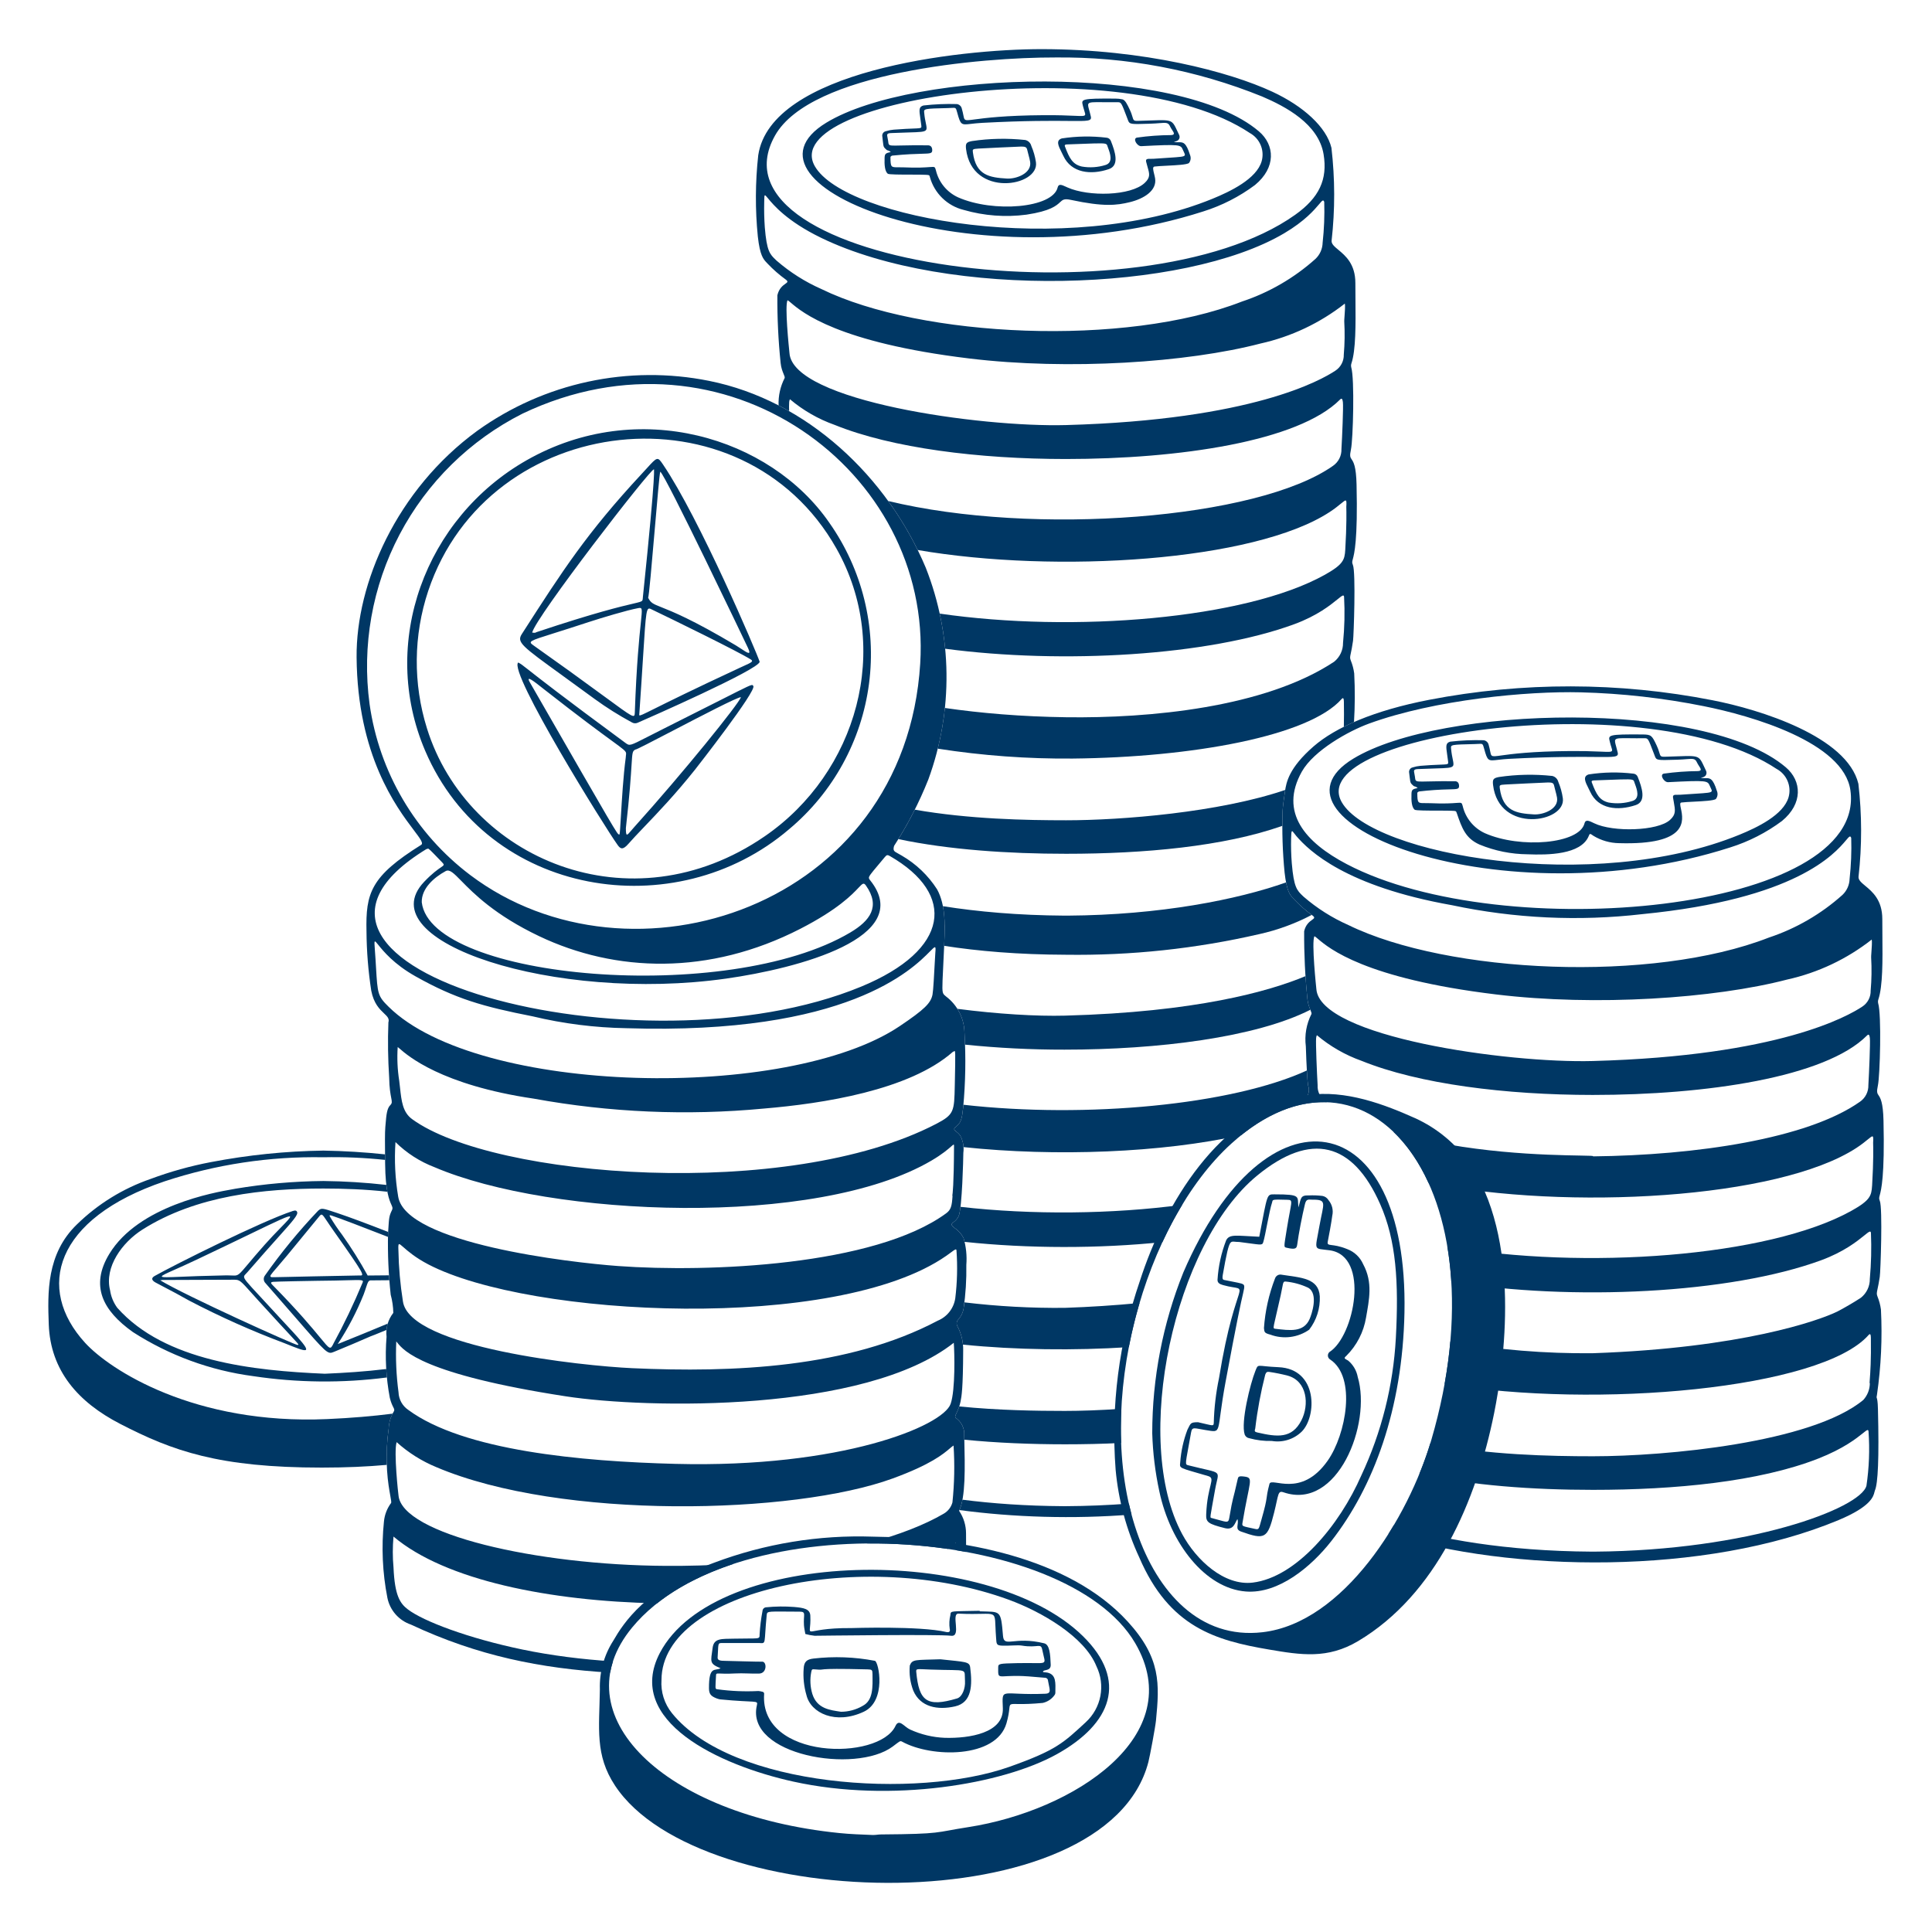 <svg width="400" height="400" viewBox="0 0 400 400" fill="none" xmlns="http://www.w3.org/2000/svg"><path fill-rule="evenodd" clip-rule="evenodd" d="M79.72 238.998C75.483 238.551 71.228 238.291 66.968 238.218C59.148 238.328 51.352 239.126 43.672 240.6C39.415 241.409 35.234 242.575 31.174 244.088C25.457 246.062 20.25 249.278 15.924 253.504C9.592 259.608 9.862 267.718 10.096 274.208C10.44 283.754 16.148 290.302 24.896 294.808C35.732 300.408 45.296 303.85 66.63 303.85C71.584 303.85 76.046 303.65 80.078 303.286C79.995 300.765 80.128 298.242 80.476 295.744C80.514 294.676 80.789 293.63 81.282 292.682C77.242 293.198 72.756 293.584 67.76 293.806C40.248 295.028 22.742 283.624 17.608 278.006C7.352 266.776 11.242 252.308 34.086 244.58C44.687 241.078 55.805 239.394 66.968 239.6C71.23 239.512 75.493 239.694 79.732 240.144L79.726 239.586L79.72 238.998ZM79.988 245.324C75.664 244.832 71.319 244.562 66.968 244.514C60.856 244.57 54.759 245.105 48.732 246.114C48.505 246.164 48.277 246.207 48.048 246.242C44.484 246.864 28.68 249.62 22.622 259.624C18.622 266.224 21.26 271.344 27.512 275.788C35.039 280.626 43.541 283.742 52.412 284.914C61.585 286.291 70.905 286.384 80.104 285.19C80.047 284.608 80.001 284.024 79.966 283.44C75.628 283.972 71.306 284.244 67.244 284.418C52.424 283.78 34.108 281.844 24.276 270.762C23.494 269.693 22.983 268.449 22.79 267.138C21.574 262.322 25.302 257.226 29.476 254.58C40.676 247.478 54.692 246.072 66.968 246.072C71.208 246.072 75.692 246.236 80.204 246.738C80.115 246.269 80.043 245.798 79.988 245.324ZM80.364 255.06C76.184 253.424 72.334 251.984 69.8 251.138L69.694 251.102C66.684 250.098 66.57 250.06 65.862 250.668C61.874 254.861 58.198 259.34 54.862 264.068C54.68 264.302 54.59 264.594 54.611 264.889C54.632 265.185 54.761 265.462 54.974 265.668C57.016 267.997 59.052 270.332 61.082 272.672L61.086 272.676C67.778 280.38 67.82 280.428 69.136 279.892C72.14 278.664 74.126 277.8 75.442 277.228C76.58 276.734 77.216 276.456 77.576 276.35C77.576 276.35 78.512 275.972 80.016 275.352C80.058 274.908 80.143 274.469 80.272 274.042C76.832 275.478 73.382 276.889 69.922 278.274C72.05 275.038 73.849 271.595 75.292 268C75.53 267.36 75.694 266.858 75.822 266.464C76.134 265.516 76.238 265.2 76.656 265.092C76.708 265.078 78.296 265.066 80.61 265.056C80.584 264.718 80.56 264.38 80.538 264.042C79.118 264.046 77.648 264.058 76.122 264.082C74.514 261.154 72.737 258.321 70.8 255.6C69.877 254.385 69.028 253.116 68.258 251.8C68.274 251.78 68.268 251.746 68.258 251.714C68.24 251.624 68.22 251.532 68.652 251.672C70.238 252.188 75.05 254.022 80.326 256.088L80.338 255.462L80.364 255.06ZM53.766 268.33C54.792 269.43 56.11 270.846 57.786 272.684C58.474 273.438 59.104 274.112 59.672 274.72L59.674 274.722C60.408 275.508 61.042 276.186 61.578 276.798C64.87 280.494 63.454 279.924 59.134 278.188L58.978 278.124C52.191 275.582 45.568 272.624 39.146 269.266C37.333 268.238 35.499 267.248 33.646 266.296C33.01 265.968 32.528 265.718 32.174 265.516C31.628 265.204 31.09 264.696 32.028 264.17C36.01 261.926 54.244 252.802 60.61 250.726C61.186 250.526 61.418 250.668 61.518 250.926C61.752 251.528 60.656 252.752 57.518 256.256C55.954 258.002 53.886 260.314 51.222 263.396C51.112 263.524 51.008 263.63 50.916 263.724C50.73 263.912 50.592 264.054 50.546 264.222C50.406 264.72 51.082 265.444 53.766 268.33ZM51.7 255.534C48.866 256.902 45.196 258.674 40.53 260.884V260.882C38.804 261.7 37.368 262.338 36.254 262.834C34.418 263.65 33.454 264.078 33.5 264.28C33.55 264.504 34.836 264.45 37.55 264.338C39.47 264.256 42.104 264.146 45.52 264.084C46.44 264.036 47.362 264.036 48.282 264.084C49.302 264.156 49.524 263.892 51.354 261.714C52.144 260.77 53.234 259.47 54.822 257.684C55.919 256.46 57.046 255.263 58.202 254.094C59.43 252.834 60.178 252.068 60.054 251.882C59.862 251.592 57.564 252.702 51.7 255.534ZM33.154 265.06C38.306 268.214 61.254 278.582 61.618 278.46L61.69 278.438C61.73 278.43 61.764 278.422 61.776 278.402C61.832 278.318 61.548 278.012 60.076 276.428C58.866 275.126 56.854 272.962 53.57 269.352C52.97 268.692 52.466 268.13 52.038 267.652V267.65C49.852 265.208 49.622 264.952 48.538 264.952C37.792 265.004 34.352 265.008 33.434 265.008H33.424L33.14 265.01H33.196H33.202C33.41 265.014 34.046 265.024 33.154 265.06ZM63.972 254.42C65.158 252.974 66.056 251.876 66.162 251.758C66.636 251.232 66.716 251.354 67.698 252.822C68.05 253.35 68.518 254.05 69.162 254.958C75.63 264.106 75.438 264.1 74.52 264.076C74.453 264.073 74.386 264.073 74.32 264.074C66.324 264.22 61.874 264.322 59.38 264.378H59.378C56.468 264.444 56.228 264.45 56.12 264.394C55.772 264.23 56.036 263.926 57.286 262.476C58.024 261.624 58.754 260.764 59.474 259.896C60.834 258.254 62.596 256.1 63.972 254.42ZM69.008 278.244C68.384 279.49 68.294 279.38 66.304 276.964C64.684 275 61.81 271.512 56.37 265.99C56.028 265.644 56.028 265.456 56.52 265.39C57.012 265.324 64.802 265.19 65.58 265.178C68.456 265.158 70.5 265.102 71.94 265.062C75.066 264.976 75.328 264.968 75.052 265.592C73.258 269.914 71.238 274.137 69 278.246L69.008 278.244Z" fill="#003764" /><path fill-rule="evenodd" clip-rule="evenodd" d="M234.274 313.574C234.072 312.822 233.885 312.066 233.714 311.306C229.396 311.637 225.068 311.814 220.738 311.836H220.152C212.388 311.79 205.426 311.286 199.27 310.498C199.112 311.326 198.91 312.05 198.644 312.644C209.85 314.146 222.176 314.534 234.274 313.574ZM232.12 298.752C232.032 296.394 232.046 294.033 232.164 291.676C227.78 291.98 223.754 292.116 220.446 292.116C214.508 292.116 206.714 291.996 198.606 291.19C198.428 291.722 198.226 292.146 198.066 292.486C197.806 293.03 197.652 293.354 197.874 293.552C198.454 293.948 198.921 294.488 199.23 295.119C199.538 295.75 199.676 296.451 199.632 297.152L199.646 297.706L199.654 298.076C206.396 298.742 213.454 299.024 220.446 299.028C224.338 299.03 228.252 298.944 232.12 298.752ZM233.71 278.91C234.303 275.83 235.044 272.78 235.932 269.772C230.783 270.266 225.621 270.601 220.452 270.776C213.508 270.848 206.567 270.469 199.672 269.642C199.616 270.091 199.556 270.539 199.492 270.986C199.324 271.871 198.898 272.688 198.268 273.332C198.144 273.518 198.075 273.734 198.067 273.957C198.06 274.18 198.115 274.401 198.226 274.594C198.858 275.774 199.246 277.066 199.372 278.39C210.352 279.496 222.386 279.644 233.71 278.91ZM244.758 249.446C243.252 251.942 241.886 254.52 240.664 257.166C227.47 258.524 212.91 258.518 199.706 257.116C199.642 256.844 199.57 256.573 199.492 256.304C199.044 255.448 198.383 254.722 197.574 254.194C196.762 253.552 196.99 253.372 197.45 253.01C197.784 252.746 198.24 252.386 198.512 251.682C198.644 251.34 198.76 250.694 198.86 249.864C213.68 251.556 230.258 251.384 244.758 249.446ZM270.024 228.572C265.818 229.374 261.424 231.462 257.014 235C240.574 238.684 218.482 239.514 199.492 237.496C199.437 236.651 199.2 235.828 198.798 235.082C198.582 234.789 198.323 234.531 198.028 234.318C197.584 233.966 197.304 233.746 197.884 233.3C198.99 232.45 199.162 231.654 199.416 229.276L199.44 229.016L199.466 228.728C224.896 231.602 255.006 228.77 270.572 221.63C270.66 223.208 270.754 224.346 270.828 224.73C271.046 225.324 271.046 225.974 270.828 226.568C270.488 227.208 270.218 227.88 270.024 228.572ZM280.332 149.492C280.534 146.14 280.548 142.776 280.374 139.418C280.25 138.498 280.011 137.597 279.662 136.736C279.458 136.23 279.506 136.008 279.674 135.23C279.786 134.708 279.952 133.934 280.132 132.66C280.278 131.62 280.732 118.472 280.102 116.966C279.898 116.466 279.938 116.312 280.078 115.794C280.38 114.678 281.134 111.882 280.862 100.338C280.772 96.486 280.208 95.648 279.846 95.11C279.558 94.682 279.398 94.442 279.704 93.032C280.134 91.046 280.484 78.374 279.756 76.032C279.695 75.767 279.709 75.49 279.798 75.232C280.724 72.468 280.678 67.192 280.634 62.004V62.002C280.624 60.854 280.614 59.71 280.614 58.598C280.614 54.654 278.554 52.942 277.1 51.732C276.262 51.034 275.624 50.504 275.696 49.81C276.416 43.43 276.404 36.988 275.662 30.61C274.63 26.334 269.886 21.994 263.424 18.99C254.57 14.874 236.924 10.19 215.724 10.174C198.2 10.162 159.584 14.704 156.984 32.148C156.368 37.736 156.34 43.374 156.9 48.968C157.34 52.928 158.046 53.666 158.75 54.402L158.93 54.594C160.077 55.801 161.333 56.901 162.682 57.878C163.244 58.3 163.038 58.446 162.596 58.76C162.094 59.116 161.286 59.69 160.946 61.126C160.913 65.815 161.139 70.502 161.622 75.166C161.722 76.176 162.028 76.92 162.244 77.444C162.406 77.838 162.518 78.106 162.452 78.272C161.553 80.02 161.121 81.972 161.2 83.936C161.934 84.316 162.66 84.708 163.38 85.118C163.354 84.505 163.358 83.891 163.39 83.278C163.398 83.062 163.45 82.849 163.544 82.654C166.28 84.966 169.41 86.765 172.786 87.964C184.662 92.78 202.662 95.03 220.65 95.034C244.098 95.034 268.836 91.398 277.45 82.712C277.836 82.312 277.966 82.712 278.032 83.278C278.15 84.188 277.878 90.534 277.732 92.976V92.98C277.755 93.658 277.606 94.331 277.301 94.936C276.995 95.542 276.542 96.061 275.984 96.446C260.366 107.46 214.086 111.042 183.89 103.726C186.212 106.929 188.256 110.324 190.002 113.874C218.662 118.804 259.672 116.214 275.274 106.022C276.362 105.312 277.124 104.684 277.652 104.25C278.736 103.358 278.836 103.274 278.736 104.948V104.976L278.74 105.09C278.756 105.776 278.832 108.704 278.52 113.858C278.394 115.916 278.108 116.878 274.22 119.04C257.79 128.168 222.192 131.054 194.556 127.04C195.078 129.446 195.456 131.874 195.688 134.314C220.014 137.544 250.194 135.77 267.96 129.234C272.716 127.486 275.446 125.274 276.89 124.104C277.828 123.344 278.222 123.024 278.276 123.56C278.448 126.74 278.376 129.926 278.06 133.094C278.07 133.844 277.908 134.587 277.588 135.265C277.268 135.944 276.797 136.541 276.212 137.01C261.826 146.53 237.92 148.732 220.742 148.498C211.504 148.372 203.048 147.656 195.632 146.578C195.335 149.418 194.841 152.233 194.154 155.004C203.396 156.446 212.74 157.131 222.094 157.052C246.788 156.804 271.006 152.422 277.77 144.724C278.116 144.324 278.228 144.662 278.238 145.276C278.266 147.008 278.268 148.742 278.23 150.474C278.922 150.128 279.623 149.801 280.332 149.492ZM220.726 169.83C232.212 169.83 252.368 168.214 266.088 163.55C266.072 163.641 266.058 163.733 266.046 163.824C265.942 164.518 265.566 167.106 265.548 167.89C265.514 168.921 265.496 169.953 265.494 170.984C253.356 175.264 236.878 176.766 220.734 176.766C208.696 176.766 196.47 175.93 185.996 173.73C187.218 171.749 188.352 169.715 189.396 167.634C200.662 169.606 212.486 169.83 220.726 169.83ZM221.024 189.572C240.16 189.454 256.236 186.252 266.264 182.694C266.692 184.9 267.252 185.488 267.814 186.074L267.996 186.268C269.095 187.422 270.292 188.478 271.574 189.424C268.149 191.226 264.498 192.563 260.72 193.4C247.589 196.425 234.141 197.859 220.668 197.67C210.854 197.642 202.512 196.92 195.478 195.826C195.598 193.114 195.724 190.234 195.218 187.616C202.38 188.75 210.786 189.512 220.424 189.572H221.024ZM220.486 210.276C247.568 209.548 262.688 205.27 270.288 202.1C270.392 203.682 270.526 205.262 270.688 206.84C270.784 207.816 271.076 208.544 271.292 209.066C259.958 214.804 239.752 217.318 220.39 217.318C213.513 217.328 206.641 216.982 199.8 216.282C199.772 215.452 199.732 214.622 199.684 213.792C199.652 212.048 199.145 210.345 198.218 208.868C206.52 209.946 214.648 210.434 220.486 210.276ZM160.464 28.058C167.876 14.888 203.364 11.858 218.442 11.898C233.129 11.723 247.705 14.472 261.32 19.984C266.152 22.05 272.988 25.644 274.034 31.936C274.9 37.16 273.128 40.936 268.134 44.484C236.346 67.082 145.148 55.27 160.464 28.058ZM160.778 53.958L160.658 53.842C159.4 52.65 158.746 52.026 158.344 47.06C158.221 45.33 158.18 43.594 158.222 41.86L158.226 41.628C158.238 40.844 158.246 40.476 158.358 40.438C158.458 40.406 158.642 40.63 158.99 41.048C160.104 42.4 162.9 45.788 169.992 49.232C196.306 62.004 245.17 60.56 265.892 48.29C270.158 45.764 272.114 43.454 273.096 42.294C273.766 41.502 273.982 41.246 274.17 41.818C274.256 44.636 274.144 47.456 273.836 50.258C273.821 50.885 273.683 51.502 273.43 52.075C273.176 52.648 272.812 53.166 272.358 53.598C267.943 57.556 262.76 60.564 257.132 62.432C233.006 71.858 190.688 69.922 170.062 59.844C166.691 58.355 163.562 56.371 160.778 53.958ZM163.052 62.158C163.208 62.228 163.428 62.414 163.758 62.696C166.018 64.616 173.438 70.922 200.67 74.218C221.212 76.704 245.87 75.068 260.95 71.128C267.325 69.714 273.301 66.886 278.436 62.852C278.53 63.284 278.436 64.582 278.368 65.526H278.366C278.328 66.056 278.298 66.474 278.314 66.562C278.446 68.848 278.413 71.141 278.216 73.422C278.233 74.081 278.082 74.732 277.775 75.315C277.469 75.898 277.018 76.393 276.466 76.752C273.548 78.68 259.276 86.932 220.716 88.006C202.98 88.498 164.106 83.034 163.45 73.088L163.44 72.978C163.328 71.898 162.44 63.264 163.052 62.154V62.158ZM259.834 38.304C256.592 40.722 252.964 42.574 249.104 43.782C201.676 58.96 149.814 38.298 171.1 25.39C189.146 14.438 243.964 13.036 260.634 27.19C263.96 30.018 264.216 34.692 259.834 38.304ZM261.002 30.024C260.558 28.971 259.774 28.099 258.774 27.546C232.432 9.98 160.554 20.2 168.706 34.42C174.978 45.356 220.888 53.5 251.07 41.136C254.622 39.682 260.18 37.064 261.222 33.346C261.524 32.245 261.446 31.074 261.002 30.022V30.024ZM183.79 31.136C183.709 31.127 183.634 31.092 183.576 31.036L183.49 30.958C183.274 30.764 183.138 30.644 183.046 30.498C182.892 30.25 182.858 29.928 182.766 29.072V29.07C182.739 28.815 182.711 28.559 182.682 28.304C182.652 28.18 182.647 28.05 182.669 27.924C182.691 27.797 182.739 27.677 182.809 27.57C182.879 27.462 182.971 27.371 183.078 27.3C183.185 27.23 183.306 27.182 183.432 27.16C183.948 26.998 184.48 26.892 185.018 26.846C186.946 26.694 188.238 26.646 189.098 26.614C190.222 26.572 190.614 26.556 190.726 26.374C190.786 26.274 190.766 26.128 190.738 25.902L190.724 25.8C190.664 25.308 190.6 24.874 190.544 24.492C190.296 22.782 190.196 22.108 191.194 21.838C193.489 21.576 195.8 21.478 198.11 21.546C198.366 21.581 198.605 21.697 198.791 21.877C198.977 22.057 199.102 22.291 199.146 22.546C199.31 23.1 199.394 23.534 199.458 23.868C199.544 24.318 199.598 24.588 199.762 24.736C200.014 24.964 200.532 24.896 201.844 24.72C203.916 24.444 207.972 23.904 216.102 23.846C219.074 23.826 221.06 23.912 222.364 23.97C223.904 24.036 224.496 24.062 224.642 23.82C224.732 23.67 224.65 23.416 224.516 23C224.41 22.686 224.317 22.368 224.238 22.046L224.186 21.834C223.858 20.542 223.812 20.36 230.94 20.414C231.434 20.414 231.926 20.468 232.408 20.574C232.96 20.742 233.34 21.506 233.898 22.684C234.216 23.354 234.36 23.844 234.466 24.198C234.664 24.872 234.718 25.05 235.526 25.028C236.52 25.002 237.372 24.97 238.106 24.944C240.894 24.844 241.972 24.804 242.632 25.31C243.048 25.63 243.298 26.164 243.704 27.038L243.706 27.04C243.828 27.304 243.966 27.598 244.126 27.926C244.198 28.069 244.233 28.229 244.225 28.39C244.218 28.55 244.169 28.706 244.084 28.842C243.886 29.146 243.588 29.244 243.03 29.372C243.408 29.462 243.736 29.456 244.032 29.452C244.936 29.438 245.55 29.432 246.378 32.076C246.494 32.346 246.537 32.642 246.502 32.933C246.467 33.225 246.355 33.502 246.178 33.736C245.81 34.098 243.506 34.212 241.518 34.312C240.506 34.362 239.576 34.41 239.022 34.482C238.586 34.542 238.746 35.188 238.94 35.966C239.018 36.276 239.1 36.606 239.152 36.93C239.556 39.454 236.844 41.142 233.924 41.854C231.204 42.516 228.51 42.844 221.724 41.386C220.316 41.082 220.022 41.356 219.466 41.872C218.722 42.564 217.51 43.69 212.524 44.442C208.169 45.014 203.743 44.68 199.524 43.462C197.858 43.053 196.332 42.207 195.101 41.012C193.871 39.817 192.981 38.315 192.524 36.662C192.444 36.242 192.344 36.236 191.852 36.206L191.772 36.2L191.666 36.194C191.112 36.156 189.932 36.154 188.65 36.154C186.482 36.152 184.022 36.148 183.802 35.968C183.218 35.492 183.076 34.202 183.146 32.63C183.184 31.774 183.448 31.71 184.366 31.484L184.43 31.468C184.07 31.194 183.908 31.16 183.79 31.136ZM191.75 26.884C191.48 27.326 190.526 27.354 188.01 27.426C187.066 27.454 185.9 27.486 184.47 27.552C183.556 27.59 183.618 27.87 183.756 28.512C183.796 28.692 183.842 28.906 183.876 29.152L183.886 29.246L183.896 29.326C183.928 29.606 183.95 29.796 184.052 29.92C184.258 30.176 184.798 30.164 186.438 30.124C188.345 30.073 190.252 30.061 192.16 30.09C192.714 30.102 193.008 30.478 193.008 31.102C193.008 31.776 192.618 31.788 190.798 31.836C189.558 31.87 187.656 31.922 184.76 32.214C184.612 32.228 184.36 32.41 184.36 32.514C184.37 34.642 184.494 34.642 185.91 34.634C186.226 34.63 186.604 34.628 187.06 34.648C190.01 34.78 191.588 34.658 192.46 34.592C193.09 34.544 193.356 34.522 193.506 34.644C193.614 34.732 193.662 34.898 193.746 35.18L193.772 35.27C194.061 36.486 194.623 37.62 195.415 38.587C196.207 39.554 197.209 40.329 198.344 40.852C205.666 44.094 217.96 43.086 218.976 38.806C219.178 37.968 219.858 38.282 220.7 38.668L221.002 38.806C225.36 40.756 234.132 40.578 237.002 37.868C238.212 36.728 238 35.998 237.604 34.632C237.492 34.257 237.39 33.878 237.298 33.498C237.15 32.868 237.6 32.876 238.214 32.884C238.404 32.886 238.61 32.89 238.818 32.874C240.036 32.786 241.038 32.722 241.858 32.668C244.368 32.508 245.18 32.456 245.3 32.14C245.358 31.99 245.258 31.776 245.108 31.462L245.052 31.346L245.018 31.274L244.914 31.04C244.442 29.952 244.394 29.84 236.276 30.262C235.428 30.306 234.452 28.69 235.39 28.49C237.732 28.156 240.095 27.982 242.462 27.97C243.34 27.916 243.056 27.48 242.668 26.886C242.507 26.652 242.364 26.406 242.24 26.15C241.884 25.346 241.406 25.386 240.048 25.496C239.566 25.536 238.976 25.582 238.24 25.606L237.74 25.622C234.098 25.736 233.864 25.742 233.55 24.916C233.455 24.668 233.361 24.419 233.268 24.17C232.2 21.354 232.128 21.164 231.472 21.164C230.414 21.175 229.356 21.173 228.298 21.158C226.362 21.138 225.574 21.13 225.354 21.478C225.202 21.718 225.316 22.126 225.508 22.81V22.812C225.608 23.172 225.73 23.608 225.846 24.138C226.056 25.09 225.246 25.082 221.306 25.042C217.978 25.01 212.416 24.954 203.352 25.436C202.386 25.488 201.64 25.576 201.054 25.644C199.008 25.884 198.892 25.9 198.194 23.35L198.186 23.318C198.036 22.77 197.966 22.512 197.798 22.398C197.648 22.3 197.426 22.314 197.004 22.34C196.804 22.352 196.558 22.368 196.256 22.374C191.256 22.49 191.26 22.522 191.344 23.326V23.33L191.356 23.44C191.436 24.31 191.576 24.984 191.686 25.506C191.826 26.188 191.914 26.612 191.75 26.884ZM214.484 33.6C214.312 32.434 213.989 31.296 213.522 30.214C213.449 29.913 213.292 29.638 213.071 29.421C212.85 29.204 212.572 29.053 212.27 28.986C208.597 28.59 204.889 28.664 201.236 29.206C200.078 29.43 199.87 29.674 200.012 30.86C201.228 40.984 215.186 38.664 214.484 33.6ZM202.6 30.76C203.234 30.722 210.948 30.34 211.454 30.342C212.304 30.342 212.56 30.478 212.682 31.046C212.756 31.39 212.85 31.734 212.944 32.076C213.072 32.552 213.202 33.03 213.282 33.512C213.644 35.86 210.444 37.086 208.462 36.968C204.898 36.756 202.034 36.332 201.428 31.556C201.338 30.916 201.348 30.836 202.6 30.76ZM229.992 29.174C230.868 31.394 231.826 34.248 229.578 35.014C225.874 36.274 221.8 35.842 220.148 32.258C220.032 32.014 219.913 31.771 219.79 31.53C219.138 30.236 218.544 29.06 219.838 28.658C222.905 28.188 226.023 28.137 229.104 28.508C229.299 28.525 229.486 28.596 229.643 28.714C229.8 28.831 229.921 28.991 229.992 29.174ZM223.812 29.794C222.984 29.826 222.026 29.862 220.918 29.9C220.552 29.914 220.352 30 220.494 30.346C221.422 32.806 222.084 34.042 223.988 34.482C225.628 34.766 227.314 34.654 228.902 34.154C230.536 33.644 229.816 31.7 229.436 30.676C229.382 30.53 229.334 30.402 229.302 30.3L229.286 30.252C229.261 30.147 229.219 30.047 229.162 29.956C228.906 29.602 228.122 29.632 223.812 29.794Z" fill="#003764" /><path fill-rule="evenodd" clip-rule="evenodd" d="M389.179 247.47C389.041 247.99 388.999 248.148 389.199 248.642C389.799 250.154 389.351 263.298 389.185 264.366C389.003 265.554 388.843 266.304 388.733 266.824C388.549 267.692 388.503 267.914 388.717 268.44C389.065 269.3 389.303 270.2 389.429 271.118C389.731 277.01 389.457 282.916 388.609 288.754C388.503 289.254 388.517 289.294 388.571 289.458C388.637 289.66 388.767 290.052 388.809 291.754C389.063 301.938 388.809 307.172 388.181 308.584C388.145 308.662 388.121 308.766 388.091 308.894C387.879 309.8 387.385 311.902 380.677 314.708C353.113 326.23 312.587 325.562 287.455 317.596C287.841 316.986 288.217 316.372 288.585 315.754C297.909 318.588 311.577 321.14 329.525 321.25H330.107C362.029 321.03 385.229 312.312 386.429 307.6C386.979 303.892 387.123 300.136 386.861 296.398C386.817 295.828 386.545 296.046 385.693 296.73C384.387 297.776 381.723 299.916 376.433 301.988C364.153 306.796 346.795 308.458 329.815 308.458C317.309 308.458 304.599 307.552 293.863 305.156C294.712 303.093 295.465 300.991 296.121 298.858C308.073 301.24 320.991 301.504 329.815 301.504C344.931 301.504 375.055 298.706 385.773 289.852C386.636 288.908 387.119 287.679 387.129 286.4C387.057 286.422 387.077 286.156 387.129 285.478C387.221 284.242 387.415 281.644 387.345 276.952C387.335 276.332 387.221 275.998 386.875 276.398C377.043 287.574 330.481 291.736 299.093 286.516C299.633 283.51 300.025 280.582 300.275 277.742C310.024 279.46 319.912 280.273 329.811 280.168C360.619 279.088 376.551 273.414 380.371 271.554C381.031 271.232 383.681 269.748 385.281 268.684C385.868 268.216 386.34 267.62 386.66 266.941C386.981 266.262 387.141 265.519 387.129 264.768V264.764C387.413 261.602 387.489 258.426 387.359 255.254C387.307 254.714 386.911 255.034 385.969 255.798C384.523 256.966 381.793 259.176 377.041 260.924C358.239 267.836 325.463 269.428 300.479 265.37C300.334 262.921 300.059 260.481 299.655 258.06C327.755 262.974 366.063 260.27 383.293 250.696C387.181 248.536 387.467 247.578 387.593 245.514L387.599 245.51C387.915 240.192 387.833 237.41 387.813 236.744V236.738L387.809 236.6C387.909 234.926 387.809 235.008 386.723 235.9C386.195 236.334 385.433 236.96 384.347 237.668C368.147 248.242 324.487 250.642 295.757 244.904C293.799 240.594 291.319 237.012 288.449 234.286C303.447 238.834 320.601 239.132 327.139 239.246C329.139 239.28 330.147 239.298 329.795 239.414C351.095 239.184 374.173 235.79 385.077 228.108C385.635 227.724 386.088 227.206 386.393 226.601C386.699 225.997 386.848 225.325 386.827 224.648C386.973 222.19 387.239 215.86 387.137 214.946C387.071 214.354 386.941 213.99 386.555 214.378C377.935 223.066 353.201 226.696 329.755 226.696C311.761 226.692 293.763 224.446 281.887 219.63C278.513 218.43 275.382 216.632 272.645 214.322C272.551 214.517 272.497 214.73 272.489 214.946C272.387 215.86 272.653 222.19 272.799 224.648C272.756 225.328 272.896 226.007 273.203 226.615C273.511 227.224 273.974 227.739 274.547 228.108L274.699 228.206C273.132 228.152 271.563 228.275 270.023 228.572C270.217 227.88 270.487 227.208 270.827 226.568C271.045 225.975 271.045 225.323 270.827 224.73C270.687 224.006 270.481 220.608 270.359 216.636C270.067 214.339 270.472 212.008 271.521 209.944C271.587 209.778 271.475 209.508 271.311 209.116C271.095 208.592 270.787 207.848 270.687 206.84C270.208 202.176 269.982 197.489 270.011 192.8C270.343 191.386 271.145 190.81 271.649 190.448C272.099 190.126 272.311 189.972 271.747 189.55C270.399 188.572 269.144 187.474 267.995 186.268L267.813 186.074C267.107 185.336 266.401 184.598 265.961 180.64C265.545 176.404 265.407 172.145 265.547 167.89C265.565 167.106 265.941 164.518 266.045 163.824C266.311 162.034 266.801 159.028 271.967 154.53C276.501 150.584 284.507 147.09 295.883 144.89C315.27 141.147 335.198 141.178 354.573 144.982C364.421 146.904 382.403 152.5 384.759 162.268C385.501 168.654 385.511 175.104 384.791 181.494C384.721 182.188 385.357 182.718 386.195 183.414C387.651 184.622 389.711 186.334 389.711 190.282C389.711 191.392 389.721 192.534 389.729 193.682C389.775 198.868 389.821 204.148 388.895 206.914C388.807 207.172 388.793 207.449 388.853 207.714C389.579 210.056 389.231 222.728 388.801 224.714C388.497 226.116 388.657 226.356 388.945 226.786C389.305 227.328 389.869 228.17 389.959 232.018C390.229 243.542 389.479 246.348 389.179 247.47ZM327.307 143.34C316.231 143.056 297.043 144.854 283.443 149.81C279.247 151.34 272.021 155.352 269.537 159.748C264.781 168.208 270.251 174.408 278.835 178.912C311.233 195.91 386.651 188.858 383.107 163.626C381.707 153.668 362.597 148.172 352.707 146.196C344.338 144.518 335.84 143.563 327.307 143.34ZM267.949 172.534C267.469 171.89 267.347 171.726 267.313 173.534C267.267 175.273 267.314 177.014 267.453 178.748C267.875 183.732 268.515 184.34 269.779 185.54L269.887 185.642C272.671 188.052 275.799 190.034 279.167 191.522C299.797 201.602 342.111 203.536 366.239 194.11C371.867 192.241 377.049 189.234 381.465 185.276C381.919 184.844 382.282 184.327 382.536 183.754C382.789 183.181 382.927 182.564 382.941 181.938C383.249 179.136 383.361 176.314 383.275 173.496C383.087 172.922 382.869 173.18 382.199 173.97C379.847 176.75 371.909 186.13 340.025 189.262C326.878 190.784 313.572 190.16 300.625 187.414C278.617 183.512 271.031 176.158 268.391 173.094C268.217 172.894 268.073 172.698 267.949 172.534ZM272.851 194.374C272.517 194.09 272.295 193.9 272.137 193.83C271.491 195 272.537 204.746 272.537 204.746C273.187 214.672 312.067 220.16 329.801 219.672C368.353 218.618 382.633 210.35 385.553 208.418C386.106 208.061 386.557 207.568 386.863 206.985C387.169 206.403 387.32 205.752 387.301 205.094C387.499 202.812 387.533 200.518 387.401 198.232C387.385 198.144 387.415 197.724 387.453 197.192C387.521 196.25 387.615 194.954 387.523 194.524C382.388 198.559 376.411 201.388 370.035 202.8C354.955 206.738 330.299 208.376 309.755 205.89C282.531 202.596 275.119 196.3 272.851 194.374ZM368.933 169.98C365.689 172.397 362.06 174.248 358.199 175.456C310.771 190.666 258.901 169.968 280.201 157.062C298.251 146.114 353.065 144.71 369.733 158.862C373.055 161.688 373.313 166.38 368.933 169.98ZM370.099 161.7C369.657 160.647 368.873 159.774 367.873 159.222H367.865C341.515 141.642 269.643 151.884 277.801 166.096C284.075 177.03 329.987 185.172 360.163 172.81C363.715 171.356 369.275 168.736 370.315 165.022C370.619 163.921 370.543 162.752 370.099 161.7ZM292.663 162.712C292.743 162.786 292.799 162.796 292.875 162.812C292.993 162.832 293.157 162.866 293.517 163.142L293.447 163.16C292.531 163.384 292.267 163.45 292.231 164.306C292.163 165.876 292.305 167.166 292.887 167.644C293.109 167.826 295.607 167.83 297.787 167.832C299.049 167.832 300.205 167.834 300.751 167.87L300.821 167.874L300.911 167.88C301.417 167.908 301.465 167.912 301.609 168.338C302.705 171.552 303.441 173.552 306.299 174.848C309.467 176.158 312.859 176.846 316.287 176.872C320.457 177.04 327.287 176.968 328.915 173.126C329.139 172.506 329.213 172.558 329.877 173.028L329.937 173.068C331.529 174.024 333.346 174.542 335.203 174.568C349.623 174.988 348.533 169.846 348.013 167.4C347.863 166.684 347.759 166.2 348.109 166.154C348.665 166.08 349.601 166.034 350.619 165.982C352.605 165.882 354.897 165.768 355.265 165.408C355.44 165.173 355.551 164.896 355.586 164.605C355.621 164.314 355.58 164.018 355.465 163.748C354.633 161.084 354.017 161.094 353.103 161.108C352.773 161.125 352.442 161.102 352.117 161.038C352.675 160.916 352.965 160.808 353.171 160.512C353.257 160.372 353.306 160.212 353.314 160.048C353.322 159.883 353.288 159.72 353.215 159.572C353.074 159.282 352.936 158.99 352.801 158.696C352.393 157.816 352.143 157.278 351.727 156.958C351.065 156.45 349.985 156.49 347.193 156.592C346.461 156.618 345.609 156.65 344.615 156.676C343.807 156.698 343.755 156.52 343.555 155.846C343.409 155.326 343.22 154.82 342.989 154.332C342.001 152.246 341.885 152.078 340.029 152.062C332.901 152.002 332.951 152.192 333.279 153.49L333.329 153.694C333.421 154.082 333.523 154.396 333.605 154.65C333.739 155.064 333.823 155.318 333.731 155.47C333.587 155.71 332.997 155.686 331.465 155.618C329.376 155.518 327.284 155.477 325.193 155.494C316.983 155.556 312.923 156.12 310.865 156.404C309.589 156.582 309.083 156.652 308.833 156.43C308.667 156.284 308.615 156.012 308.527 155.56C308.446 155.121 308.344 154.686 308.221 154.256C308.175 154.001 308.049 153.768 307.863 153.588C307.676 153.408 307.438 153.292 307.181 153.256C304.871 153.19 302.559 153.289 300.263 153.552C299.269 153.822 299.367 154.5 299.619 156.226C299.673 156.602 299.735 157.03 299.795 157.514L299.809 157.616C299.837 157.842 299.857 157.986 299.797 158.082C299.687 158.26 299.315 158.274 298.257 158.312C296.866 158.358 295.476 158.44 294.089 158.556C293.551 158.606 293.019 158.713 292.503 158.874C292.314 158.908 292.14 158.999 292.005 159.135C291.869 159.271 291.779 159.445 291.745 159.634C291.722 159.76 291.725 159.889 291.753 160.014L291.843 160.774C291.941 161.608 291.977 161.924 292.129 162.168C292.221 162.316 292.357 162.438 292.575 162.634L292.663 162.712ZM297.095 159.102C299.613 159.03 300.565 159.002 300.835 158.56C300.999 158.29 300.911 157.866 300.771 157.184C300.663 156.662 300.523 155.988 300.443 155.114C300.439 155.075 300.435 155.037 300.431 154.998C300.345 154.176 300.343 154.166 305.343 154.05C305.645 154.042 305.891 154.028 306.091 154.016C306.511 153.99 306.735 153.976 306.883 154.076C307.049 154.188 307.119 154.444 307.269 154.99L307.279 155.026C307.977 157.574 308.093 157.56 310.135 157.32C310.9 157.224 311.667 157.154 312.437 157.112C321.469 156.636 327.025 156.69 330.359 156.722C334.331 156.758 335.147 156.766 334.931 155.814C334.817 155.312 334.701 154.894 334.603 154.544C334.403 153.824 334.285 153.402 334.443 153.156C334.669 152.806 335.455 152.816 337.361 152.836C338.197 152.846 339.247 152.858 340.559 152.844C341.213 152.844 341.283 153.03 342.349 155.84L342.353 155.846L342.637 156.596C342.951 157.422 343.185 157.416 346.893 157.3L347.325 157.286C348.059 157.264 348.649 157.216 349.129 157.176C350.491 157.066 350.971 157.026 351.325 157.83C351.443 158.09 351.605 158.34 351.753 158.57C352.139 159.16 352.423 159.596 351.545 159.65C349.179 159.668 346.816 159.842 344.473 160.17C343.537 160.37 344.511 161.986 345.361 161.942C353.479 161.522 353.525 161.628 353.997 162.71L354.101 162.942L354.153 163.052L354.189 163.13C354.339 163.444 354.443 163.658 354.385 163.81C354.263 164.128 353.445 164.18 350.915 164.34C350.099 164.392 349.105 164.456 347.901 164.54C347.703 164.553 347.504 164.557 347.305 164.552C346.705 164.544 346.279 164.536 346.387 165.166C346.439 165.476 346.489 165.76 346.537 166.022C346.859 167.81 347.005 168.614 345.767 169.748C343.229 172.086 333.925 172.314 330.081 170.456L329.981 170.408C329.057 169.958 328.273 169.578 328.057 170.456C327.025 174.732 314.749 175.748 307.423 172.5C306.287 171.978 305.285 171.204 304.492 170.238C303.699 169.271 303.137 168.136 302.847 166.92L302.821 166.83C302.737 166.546 302.689 166.382 302.579 166.294C302.429 166.17 302.163 166.19 301.531 166.238C300.655 166.306 299.079 166.424 296.137 166.292C295.681 166.272 295.301 166.274 294.985 166.276C293.571 166.286 293.447 166.286 293.439 164.162C293.439 164.06 293.689 163.876 293.839 163.858C295.918 163.613 298.008 163.469 300.101 163.428C301.721 163.388 302.081 163.378 302.083 162.746C302.083 162.124 301.787 161.746 301.239 161.746C299.376 161.727 297.512 161.742 295.649 161.792C293.903 161.834 293.339 161.848 293.125 161.582C293.023 161.454 293.001 161.262 292.967 160.98L292.947 160.808C292.919 160.596 292.882 160.385 292.835 160.176C292.701 159.546 292.643 159.268 293.553 159.228C294.985 159.164 296.151 159.13 297.095 159.102ZM322.631 161.882C323.087 162.964 323.403 164.102 323.569 165.266C324.259 170.336 310.327 172.658 309.123 162.524C308.981 161.342 309.189 161.096 310.345 160.872C313.999 160.333 317.707 160.259 321.379 160.652C321.681 160.722 321.957 160.874 322.178 161.091C322.399 161.308 322.556 161.582 322.631 161.882ZM321.769 162.686C321.647 162.118 321.389 162 320.541 162C320.033 162 312.319 162.39 311.687 162.422C310.439 162.482 310.433 162.578 310.515 163.2C311.149 167.968 313.985 168.402 317.549 168.612C319.533 168.73 322.733 167.504 322.369 165.156C322.28 164.678 322.168 164.204 322.033 163.736C321.936 163.388 321.848 163.038 321.769 162.686ZM338.665 166.684C340.915 165.932 339.955 163.068 339.077 160.85C339.007 160.667 338.886 160.507 338.73 160.388C338.573 160.269 338.387 160.196 338.191 160.178C335.11 159.807 331.992 159.86 328.925 160.334C327.629 160.734 328.223 161.91 328.875 163.204C328.997 163.444 329.121 163.69 329.235 163.934C330.901 167.536 334.919 167.934 338.665 166.684ZM332.895 161.47C337.205 161.308 337.989 161.278 338.243 161.63C338.301 161.71 338.331 161.808 338.367 161.926L338.383 161.976C338.415 162.08 338.463 162.21 338.519 162.358C338.897 163.384 339.615 165.322 337.983 165.832C336.394 166.331 334.71 166.443 333.069 166.16C331.165 165.714 330.503 164.478 329.577 162.024C329.437 161.666 329.637 161.6 329.999 161.576L332.895 161.47Z" fill="#003764" /><path fill-rule="evenodd" clip-rule="evenodd" d="M198.572 312.8C199.932 309.976 199.792 303.974 199.646 297.706L199.632 297.152C199.675 296.451 199.536 295.751 199.228 295.12C198.92 294.489 198.453 293.949 197.874 293.552C197.654 293.354 197.806 293.03 198.066 292.486C198.312 291.968 198.652 291.252 198.854 290.256L198.884 290.106C199.084 289.09 199.384 287.572 199.416 279.53C199.448 277.81 199.039 276.11 198.226 274.594C198.115 274.401 198.06 274.18 198.067 273.957C198.075 273.734 198.144 273.518 198.268 273.332C198.897 272.687 199.323 271.871 199.492 270.986C199.93 267.97 200.122 264.924 200.068 261.876C200.217 259.999 200.022 258.111 199.492 256.304C199.043 255.448 198.383 254.722 197.574 254.194C196.762 253.552 196.99 253.372 197.45 253.01C197.784 252.746 198.24 252.386 198.512 251.682C199.2 249.904 199.438 239.93 199.45 238.682C199.619 237.443 199.391 236.183 198.798 235.082C198.582 234.789 198.322 234.531 198.028 234.318C197.584 233.966 197.304 233.746 197.884 233.3C198.99 232.45 199.162 231.654 199.416 229.276C199.9 224.13 199.99 218.952 199.684 213.792C199.657 212.34 199.301 210.914 198.643 209.62C197.985 208.326 197.041 207.198 195.884 206.322L195.728 206.188C195.604 206.092 195.492 205.984 195.392 205.864C195.024 205.394 195.062 204.604 195.26 200.51C195.318 199.356 195.386 197.94 195.462 196.194L195.478 195.834C195.654 191.842 195.846 187.48 194.016 184.132C192.166 181.246 189.651 178.845 186.682 177.132C186.388 176.952 186.134 176.816 185.918 176.7C185.102 176.26 184.834 176.116 185.112 175.132C187.914 170.791 190.288 166.188 192.2 161.388C197.398 147.2 197.21 131.598 191.67 117.54C183.8 98.782 167.126 82.922 146.8 78.852C138.527 77.192 130 77.251 121.751 79.025C113.502 80.8 105.706 84.252 98.847 89.168C82.047 101.42 73.704 120.854 73.829 136.062C73.999 156.42 82.066 167.098 85.665 171.864C87.004 173.636 87.725 174.592 87.194 174.922C76.73 181.456 75.701 184.91 75.879 192.826C75.909 196.942 76.237 201.048 76.864 205.116C77.385 207.796 78.62 208.964 79.499 209.796C80.183 210.444 80.653 210.888 80.413 211.682C80.269 215.482 80.322 219.288 80.573 223.082C80.608 225.282 80.846 226.51 80.993 227.28C81.153 228.104 81.212 228.402 80.811 228.798C80.1 229.504 79.992 230.812 79.822 232.828C79.806 233.009 79.791 233.189 79.775 233.37C79.675 234.51 79.7 236.852 79.725 239.586L79.737 240.916C79.787 246.644 80.621 248.51 81.035 249.434C81.251 249.918 81.352 250.142 81.163 250.528C80.566 251.752 80.543 252.134 80.395 254.522L80.338 255.462C80.25 259.67 80.435 263.878 80.891 268.062C81.224 269.286 81.406 270.546 81.431 271.814C80.329 273.214 79.826 274.992 80.031 276.762C79.692 280.986 79.919 285.236 80.707 289.4C80.95 290.4 81.23 290.956 81.418 291.33C81.632 291.756 81.725 291.944 81.507 292.278C80.874 293.327 80.519 294.52 80.475 295.744C79.535 302.624 80.4 307.412 80.811 309.698C80.966 310.556 81.058 311.062 80.963 311.19C80.131 312.308 79.621 313.634 79.492 315.022C78.947 320.29 79.186 325.609 80.204 330.806C80.459 332.074 81.043 333.254 81.896 334.226C82.749 335.198 83.843 335.93 85.067 336.348C98.938 342.85 111.948 345.432 126.328 346.298C126.462 345.522 126.654 344.746 126.906 343.97C120.464 343.554 114.144 342.76 108.172 341.518C96.918 339.178 87.647 335.652 84.45 333.214C82.832 331.98 81.728 330.4 81.472 324.53C81.276 322.401 81.276 320.259 81.472 318.13C92.188 327.204 113.892 331.51 136.036 331.95C140.424 328.482 145.826 325.78 151.832 323.796C147.173 324.093 142.505 324.226 137.838 324.196C110.948 324.05 83.163 317.596 82.504 309.58C82.48 309.552 81.486 300.586 82.118 298.578C84.547 300.769 87.336 302.524 90.362 303.766C116.216 314.748 164.346 313.576 184.796 306.11C192.736 303.212 195.316 301.018 196.624 299.904C196.948 299.63 197.194 299.42 197.424 299.282C197.679 303.21 197.6 307.152 197.19 311.066C197.054 311.559 196.821 312.021 196.506 312.423C196.19 312.826 195.798 313.162 195.352 313.412C191.506 315.66 186.154 317.794 179.482 319.558C185.098 319.506 190.711 319.886 196.27 320.694C196.83 320.294 197.376 319.874 197.908 319.436C197.948 319.944 197.976 320.454 197.996 320.962C198.668 321.072 199.338 321.188 200.004 321.312C200.022 320.132 200.022 318.856 200.008 317.478C200.008 315.81 199.508 314.18 198.572 312.8ZM198.028 258.874C198.267 262.186 198.182 265.514 197.776 268.81C197.623 269.823 197.212 270.78 196.581 271.588C195.951 272.396 195.122 273.027 194.176 273.42C175.636 283.22 151.804 284.22 130.87 283.266C120.686 282.804 84.793 279.046 83.424 269.448C82.862 265.934 82.549 262.384 82.486 258.826C82.418 257.242 82.517 257.33 83.534 258.226C84.407 258.994 85.962 260.362 88.671 261.776C109.79 272.796 173.272 275.79 195.926 259.998C196.318 259.728 196.65 259.48 196.926 259.274C197.664 258.724 197.998 258.474 198.028 258.88V258.874ZM82.287 278.02C83.566 279.608 87.522 284.528 117.12 289.092C134.024 291.692 179.088 292.53 197.47 278.006C197.626 279.986 197.814 287.76 196.824 290.64C195.224 295.274 174.104 303.96 139.872 303.08C120.238 302.576 95.951 300.34 84.51 291.892C83.915 291.486 83.425 290.946 83.077 290.315C82.73 289.685 82.535 288.981 82.51 288.262C82.046 284.772 81.889 281.248 82.043 277.73C82.115 277.808 82.194 277.906 82.287 278.02ZM197.214 247.574C197.078 249.66 196.914 250.458 195.882 251.212C181.03 262.07 146.694 263.478 128 262.12C117.96 261.39 83.963 257.43 82.438 247.732C81.811 244.008 81.623 240.224 81.879 236.456C84.185 238.731 86.938 240.501 89.963 241.656C114.09 251.984 169.032 254.272 192.842 240.292C195.128 238.95 196.314 237.904 196.918 237.372C197.422 236.928 197.524 236.838 197.522 237.224C197.486 245.524 197.222 247.202 197.172 247.518C197.164 247.568 197.16 247.584 197.166 247.586C197.17 247.59 197.186 247.574 197.214 247.574ZM197.682 224.582L197.678 224.726C197.566 230.134 197.554 230.752 193.786 232.71C163.152 248.62 102.106 243.956 85.311 231.696C83.371 230.28 83.12 227.958 82.822 225.21C82.772 224.731 82.717 224.253 82.657 223.776C82.29 221.462 82.183 219.114 82.34 216.776C82.401 216.808 82.523 216.916 82.716 217.084C84.383 218.544 91.352 224.644 110.54 227.468C126.237 230.329 142.254 231.019 158.14 229.516C170.296 228.496 188.264 225.752 197.296 217.76C197.384 217.76 197.456 217.704 197.52 217.658C197.814 217.44 197.83 217.426 197.682 224.582ZM76.516 145.774C74.889 133.703 77.064 121.425 82.738 110.647C88.413 99.87 97.305 91.128 108.178 85.638C150.102 65.674 193 97.53 190.522 137.374C187.378 188.07 130.49 206.146 97.364 181.174C86.005 172.596 78.508 159.867 76.516 145.774ZM179.29 183.348C182.346 187.696 180.116 190.642 176.054 193.056C150.702 208.13 89.2 202.838 87.32 186.8C87.257 183.96 89.793 181.706 92.272 180.352C93.084 179.91 93.925 180.766 95.528 182.398C98.053 184.97 102.468 189.466 111.628 193.826C127.39 201.328 146.768 202.026 165.716 192.288C173.492 188.288 176.39 185.234 177.73 183.82C178.606 182.898 178.818 182.676 179.29 183.348ZM91.567 178.57C92.04 179.06 91.954 179.12 91.26 179.596C90.627 180.028 89.492 180.806 87.816 182.57C76.049 194.954 114.868 207.624 150.334 202.608C165.26 200.496 189.586 194.076 180.176 182.28L180.172 182.276C180.038 182.108 179.94 181.986 179.908 181.848C179.82 181.47 180.236 180.976 181.788 179.128C182.182 178.658 182.648 178.104 183.196 177.444C183.596 176.974 183.736 176.944 184.28 177.258C197.958 185.144 196.714 196.658 178.292 204.272C132.418 223.232 47.675 200.61 88.303 175.78C88.379 175.781 88.454 175.763 88.522 175.728C88.543 175.718 88.561 175.708 88.584 175.702C88.763 175.658 89.017 175.922 91.46 178.458L91.567 178.57ZM80.468 208.45C78.201 206.216 78.175 205.794 77.846 200.234L77.74 198.486C77.695 197.77 77.65 197.176 77.614 196.692C77.523 195.498 77.484 194.97 77.618 194.922C77.724 194.884 77.938 195.152 78.326 195.632C79.34 196.892 81.531 199.612 86.016 202.134C94.311 206.8 99.999 208.4 110.282 210.424C116.652 211.949 123.17 212.771 129.72 212.878C175.434 214.33 188.98 200.59 192.546 196.972C193.648 195.856 193.798 195.704 193.65 197.262C193.628 197.5 193.584 198.302 193.53 199.332C193.41 201.636 193.228 205.082 193.068 205.908C192.726 207.69 191.408 208.992 186.296 212.436C163.172 228.02 99.049 226.764 80.468 208.45ZM163.4 171.658C172.486 164.052 178.382 153.31 179.919 141.561C181.457 129.811 178.523 117.914 171.7 108.226C159.416 90.438 132.066 82.206 109.074 95.266C87.999 107.238 78.468 133.098 88.031 155.448C100.988 185.724 139.834 191.85 163.4 171.658ZM88.665 122.322C101.12 85.144 153.782 79.154 173.186 113.586C184.786 134.154 177.472 159.986 158.338 173.14C130.484 192.302 96.785 177.74 88.397 150.8C85.494 141.515 85.587 131.551 88.665 122.322ZM123.132 144.728C125.581 146.508 128.146 148.121 130.812 149.558C130.99 149.668 131.192 149.733 131.401 149.748C131.61 149.763 131.82 149.726 132.012 149.642C133.812 148.862 157.226 138.584 157.278 137.01C156.734 135.246 144.808 107.266 137.26 96.156C136.14 94.51 136.104 94.55 133.912 96.96C133.606 97.296 133.258 97.676 132.86 98.106C121.488 110.346 116.416 118.24 108.304 130.86L108.038 131.274C106.942 132.976 107.97 133.722 116.478 139.882L116.482 139.886C118.328 141.224 120.526 142.816 123.132 144.728ZM135.414 146.772C133.08 147.932 132.498 148.224 132.374 148.092C132.334 148.046 132.346 147.956 132.36 147.832L132.374 147.682C132.71 142.818 132.95 139.016 133.136 136.054C133.758 126.194 133.794 125.628 134.798 126.114C139.048 128.14 152.998 134.968 155.482 136.558C156.064 136.936 155.528 137.178 154.076 137.838L153.256 138.214C143.412 142.79 138.18 145.394 135.414 146.772ZM136.698 97.656C137.716 98.21 154.298 132.964 154.85 134.126C155.64 135.778 154.75 135.188 153.49 134.35C153.13 134.11 152.736 133.85 152.346 133.618C143.408 128.29 139.166 126.604 136.954 125.726C135.194 125.026 134.718 124.838 134.184 123.734C134.35 123.694 134.956 116.63 135.536 109.862C136.054 103.82 136.552 98.012 136.698 97.656ZM133.084 123.87C133.064 124.068 133.054 124.206 132.99 124.316C132.846 124.566 132.434 124.662 131.078 124.98C128.672 125.542 123.294 126.802 111.156 130.852C111.057 130.883 110.962 130.922 110.872 130.97C110.849 130.982 110.826 130.993 110.802 131.002C110.728 131.026 110.642 131.018 110.268 130.982L110.182 130.974C110.842 127.834 134.832 96.826 135.362 97.198C135.356 97 136 95.838 133.092 123.72H133.098L133.084 123.87ZM122.054 128.738C124.488 127.938 129.812 126.338 132.09 125.914C133.01 125.744 132.998 125.852 132.67 128.99C132.366 131.89 131.79 137.37 131.428 147.606C131.388 148.792 131.078 148.566 125.386 144.386C120.459 140.76 115.497 137.184 110.5 133.656C109.286 132.802 109.464 132.746 114.726 131.09C116.526 130.524 118.916 129.772 122.048 128.738H122.054ZM133.406 171.164C132.086 172.546 130.964 173.718 130.1 174.712C128.96 176.024 128.466 175.778 127.886 174.964C125.358 171.478 105.212 139.114 107.286 137.164C107.86 137.458 108.112 137.656 109.394 138.664C111.47 140.3 116.25 144.064 129.486 153.81C130.366 154.458 130.378 154.45 134.07 152.56C134.998 152.084 136.158 151.49 137.622 150.758C142.984 148.074 146.748 146.17 149.396 144.828C154.972 142.006 155.612 141.682 155.84 141.866C155.869 141.893 155.895 141.924 155.916 141.958L155.966 142.026C156.716 142.964 144.272 158.876 143.872 159.378C139.854 164.426 136.186 168.256 133.406 171.164ZM131.36 171.184C141.43 160.012 153.086 145.572 153.4 144.338C152.58 144.374 145.244 148.194 139.3 151.29C135.09 153.482 131.58 155.31 131.582 155.17C130.936 155.494 130.922 155.73 130.756 158.386C130.616 160.592 130.376 164.468 129.582 171.448C129.582 173.262 129.77 173.04 130.672 171.976C130.868 171.746 131.094 171.478 131.36 171.184ZM129.62 155.92C129.55 155.47 129.028 155.088 126.68 153.372C124.34 151.664 120.198 148.638 112.898 142.912H112.89L112.31 142.452C110.68 141.158 108.744 139.624 109.7 141.272C127.794 172.754 127.812 172.756 128.16 172.76C128.19 172.76 128.22 172.76 128.264 172.78C128.338 172.604 128.424 171.136 128.548 169.06C128.748 165.652 129.048 160.596 129.546 156.912C129.552 156.684 129.576 156.506 129.596 156.356C129.623 156.212 129.632 156.066 129.62 155.92Z" fill="#003764" /><path d="M233.461 335.708C221.249 322.364 198.835 318.334 180.733 318.148C169.53 317.764 158.361 319.595 147.867 323.536C133.739 328.736 129.067 336.066 126.981 339.68C125.058 342.673 124.088 346.178 124.199 349.734C124.077 357.918 123.149 363.334 127.327 369.678C144.971 396.464 229.127 398.21 237.765 364.792C238.077 363.592 239.199 357.58 239.331 356.23C240.069 348.656 240.399 343.28 233.461 335.708ZM200.443 378.292C193.409 379.38 195.253 379.706 182.393 379.802C181.813 379.802 181.231 379.94 180.655 379.914C178.361 379.816 176.055 379.752 173.779 379.514C137.253 375.81 116.015 354.958 130.887 336.946C152.359 310.946 220.773 315.81 235.031 340.194C246.245 359.38 222.299 374.914 200.443 378.292Z" fill="#003764" /><path d="M224.175 338.714C204.525 319.48 148.027 320.36 136.607 342.24C129.283 356.276 148.847 365.472 164.275 368.866C184.547 373.326 207.633 369.408 218.821 363.178C230.117 356.888 233.633 347.972 224.175 338.714ZM224.803 356.562C220.111 360.886 218.675 362.362 208.991 365.8C189.905 372.566 151.531 370.098 139.121 354.69C137.551 352.748 136.777 350.283 136.955 347.792C137.029 329.168 179.007 320.26 208.883 331.216C215.585 333.674 224.535 338.826 227.007 344.98C227.935 346.891 228.221 349.05 227.824 351.137C227.426 353.224 226.365 355.126 224.799 356.562H224.803Z" fill="#003764" /><path d="M216.876 346.298C216.51 346.212 215.876 346.264 215.938 346.098C216.05 345.578 217.598 346.076 217.538 344.646C217.458 342.456 217.312 340.504 216.188 340.228C209.928 338.69 207.878 341.228 207.662 338.7C207.192 333.204 207.216 333.762 202.842 333.606V333.498C196.782 333.644 196.842 333.424 196.768 334.37C196.536 335.313 196.49 336.293 196.632 337.254C196.794 337.808 196.484 338.022 195.912 337.888C190.464 336.606 176.338 337.076 176.292 337.076C165.358 336.986 168.04 339.89 167.766 334.476C167.694 333.076 166.32 332.876 164.436 332.708C162.495 332.556 160.544 332.578 158.608 332.774C158.413 332.788 158.23 332.874 158.094 333.014C157.957 333.154 157.877 333.339 157.868 333.534C157.562 335.132 157.362 336.748 157.268 338.372C157.268 339.494 157.318 339.148 152.022 339.268C149.388 339.328 147.806 339.128 147.542 341.168C147.164 344.062 146.802 344.426 149.186 345.388C148.074 346.05 146.756 344.74 146.786 349.528C146.786 350.71 147.172 351.154 148.296 351.606C148.546 351.71 148.808 351.788 149.076 351.836C156.676 352.576 156.968 351.93 156.7 353.078C154.3 363.396 177.12 367.352 184.836 361.594C186.28 360.516 186.344 360.348 186.776 360.594C192.866 363.954 206.26 364.096 208.376 356.794C210.034 351.088 206.718 353.452 215.878 352.574C216.874 352.356 217.752 351.772 218.34 350.938C218.453 350.778 218.51 350.584 218.5 350.388C218.526 348.444 218.706 346.724 216.876 346.298ZM216.448 350.668C207.108 351.068 207.468 349.152 207.628 353.702C207.806 358.784 200.772 359.94 195.628 359.798C193.139 359.701 190.693 359.118 188.428 358.082C187.202 357.536 186.15 355.738 185.404 357.33C181.988 364.624 157.268 364.364 158.204 350.73C158.213 350.679 158.212 350.626 158.202 350.574C158.191 350.523 158.17 350.475 158.14 350.432C158.11 350.388 158.072 350.352 158.028 350.323C157.984 350.295 157.935 350.275 157.884 350.266C157.606 350.188 157.323 350.134 157.036 350.106C154.2 350.252 151.356 350.134 148.544 349.75C147.996 349.692 148.11 349.604 148.248 346.846C148.282 346.172 148.568 346.67 152.174 346.472C153.854 346.378 155.516 346.546 157.186 346.494C158.856 346.442 158.786 343.914 157.74 344.032C157.448 344.066 150.288 343.862 150.086 343.862C149.13 343.862 148.532 343.752 148.576 343.17C148.762 340.712 148.524 340.16 149.336 340.17H157.172C158.712 340.26 158.136 340.466 158.742 334.328C158.826 333.48 159.09 333.664 165.552 333.676C166.986 333.676 166.302 334.276 166.452 336.49C166.494 337.1 166.64 337.69 166.738 338.3C167.364 338.476 168.004 338.598 168.652 338.666C169.452 338.666 194.192 338.334 196.908 338.666C199.154 338.948 196.802 334.006 198.468 334.086C207.282 334.51 205.724 332.556 206.222 339C206.33 340.4 206.222 340.684 207.622 340.72C209.022 340.756 210.742 340.564 211.534 340.698C214.976 341.276 215.494 340.03 215.806 341.636C216.478 345.114 217.39 344.172 210.516 344.336C206.872 344.424 206.67 344.426 206.666 345.232C206.65 347.956 206.466 346.782 211.824 347.014C213.32 347.078 214.824 347.262 216.312 347.36C216.44 347.352 216.568 347.383 216.679 347.449C216.789 347.516 216.877 347.614 216.93 347.732C216.964 347.81 216.982 347.895 216.982 347.98C217.256 349.682 217.814 350.6 216.448 350.668Z" fill="#003764" /><path d="M181.133 343.854C176.941 343.052 172.652 342.894 168.413 343.386C167.013 343.556 166.479 344.05 166.393 345.434C166.247 347.294 166.443 349.166 166.967 350.958C167.867 354.71 173.027 357.118 178.829 354.4C183.609 352.162 181.923 344 181.133 343.854ZM178.573 353.204C177.218 353.984 175.684 354.398 174.121 354.404C171.921 354.056 169.161 353.836 168.181 350.7C167.74 349.23 167.665 347.675 167.961 346.17C168.067 345.59 168.161 345.57 168.729 345.626C171.619 345.87 167.473 345.318 179.613 345.626C180.553 345.648 180.633 345.742 180.641 346.626C180.665 349.18 180.847 352.058 178.573 353.2V353.204Z" fill="#003764" /><path d="M194.7 343.536C189.48 343.714 188.9 343.488 188.364 344.824C188.204 346.596 188.452 348.38 189.092 350.04C190.554 353.44 194.114 354.11 197.748 353.284C201.274 352.484 201.324 348.82 200.866 345.218C200.712 344 199.928 344.108 194.7 343.536ZM198.142 351.648C191.894 353.502 190.262 352.234 189.7 346.132C189.634 345.416 189.856 345.566 192.64 345.664C200.796 345.952 199.602 345.242 199.792 348.098C199.882 349.458 199.276 351.31 198.142 351.648Z" fill="#003764" /><path d="M303.778 240.188C300.777 236.179 296.753 233.051 292.128 231.132C285.206 228.052 276.988 225.312 269.328 226.996C252.482 230.696 241.27 248.852 235.978 265.27C231.674 277.8 229.973 291.076 230.978 304.286C231.553 310.569 233.206 316.706 235.864 322.428C242.09 336.93 251.71 339.644 262.734 341.518C269.36 342.646 274.866 343.534 281.186 339.77C297.354 330.14 305.664 310.836 309.346 292.57C311.312 282.738 315.246 256.306 303.778 240.188ZM296.344 298.114C291.562 314.452 278.112 335.982 261.414 337.932C248.386 339.452 239.638 329.612 235.37 317.172C226.266 290.634 236.992 253.022 254.938 236.772C283.102 211.26 311.64 245.87 296.344 298.114Z" fill="#003764" /><path d="M290.779 271.738C290.379 291.808 284.341 307.938 275.637 319.062C271.493 324.356 264.731 330.028 257.945 329.504C249.545 328.856 242.319 319.602 240.027 308.764C239.172 304.813 238.681 300.791 238.559 296.75C238.559 285.343 240.743 274.042 244.993 263.456C262.067 223.772 291.619 228.548 290.779 271.738ZM260.313 243.362C243.075 257.466 234.269 298.19 244.763 317.626C247.675 323.026 253.477 328.384 259.379 327.658C268.407 326.546 277.347 315.784 281.861 305.44C286.036 296.523 288.457 286.886 288.993 277.054C289.615 265.468 289.083 256.832 285.743 249.29C280.061 236.46 271.445 234.254 260.313 243.362Z" fill="#003764" /><path d="M248.044 294.456C251.244 295.18 251.244 295.348 251.3 294.57C251.382 291.466 251.744 288.374 252.382 285.336C255.982 263.174 259.418 267.802 253.218 266.064C252.496 265.864 252.05 265.594 252.074 264.956C252.248 262.158 252.852 259.402 253.864 256.788C254.554 255.442 255.984 255.85 260.716 256.056C262.45 247.088 262.228 247.278 263.858 247.278C269.56 247.278 268.546 247.7 268.832 249.988C269.39 248.052 269.204 247.442 270.98 247.498C271.919 247.456 272.86 247.491 273.794 247.602C274.053 247.648 274.299 247.75 274.515 247.899C274.731 248.049 274.912 248.244 275.046 248.47C275.417 248.908 275.681 249.426 275.818 249.983C275.955 250.541 275.96 251.122 275.834 251.682C275.722 252.722 274.97 256.792 274.896 257.07C274.682 258.198 275.754 257.304 278.948 258.622C279.676 258.897 280.341 259.314 280.905 259.851C281.469 260.387 281.919 261.031 282.23 261.744C284.276 265.528 283.458 269.116 282.83 272.764C282.336 275.788 280.898 278.579 278.722 280.736C278.02 281.312 278.604 281.336 279.148 281.716C280.174 282.584 280.866 283.781 281.108 285.102C283.994 294.762 276.946 312.812 265.76 308.974C264.518 308.548 264.742 309.398 263.786 313.196C262.44 318.552 261.908 318.856 256.954 317.096C255.554 316.596 256.57 315.63 256.194 314.514C255.664 315.272 255.446 316.852 253.606 316.388C250.12 315.51 249.67 315.146 249.728 313.576C249.956 307.428 251.798 306.096 250.128 305.604C243.996 303.804 244.222 304.074 244.352 302.766C244.518 300.448 245.024 298.166 245.852 295.994C246.55 294.642 246.436 294.466 248.044 294.456ZM256.644 257.144C255.592 257.144 255.18 256.922 254.834 257.224C254.334 257.658 253.91 259.73 253.158 263.976C253.038 264.658 253.126 264.914 253.408 264.994C253.69 265.074 256.608 265.594 257.008 265.744C257.674 265.98 257.778 266.082 257.37 267.766C256.962 269.45 256 273.908 253.736 286.124C251.718 296.998 253.21 296.636 249.552 296.07C247.33 295.726 246.822 295.32 246.608 296.538C245.39 303.486 245.208 303.16 246.138 303.4C253.458 305.268 252.338 304.066 251.564 308.446C250.488 314.54 250.442 314.186 250.88 314.298C253.88 315.056 254.298 315.516 254.504 314.298C255.316 309.484 255.204 311.014 256.248 306.25C256.36 305.74 256.448 305.554 257.618 305.706C259.64 305.97 258.706 306.492 257.242 315.282C257.114 316.05 257.186 315.962 259.878 316.552C260.694 316.732 260.628 316.512 261.154 314.678C262.702 309.278 261.892 310.774 262.828 307.23C263.228 305.726 269.342 310.342 274.908 302.382C278.656 297.02 280.908 285.132 275.404 281.476C275.269 281.398 275.155 281.288 275.071 281.156C274.988 281.024 274.938 280.874 274.926 280.718C274.914 280.563 274.94 280.406 275.002 280.263C275.064 280.12 275.16 279.994 275.282 279.896C280.39 276.658 283.72 260.006 275.282 258.86C271.882 258.398 272.22 259.152 273.176 253.806C274.032 249.032 274.86 248.354 271.672 248.38C270.916 248.38 270.452 248.15 270.172 249.318C269.604 251.662 268.862 255.456 268.572 257.702C268.45 258.326 268.414 258.828 266.41 258.336C265.764 258.176 265.798 258.336 266.41 254.508C267.33 248.756 267.852 248.436 266.58 248.404C263.452 248.324 263.508 248.318 263.396 248.872C262.74 250.832 261.996 255.798 261.52 257.252C261.266 257.908 261.032 257.702 256.62 257.144H256.644Z" fill="#003764" /><path d="M263.299 298.334C261.737 298.378 260.176 298.188 258.669 297.772C258.456 297.743 258.254 297.658 258.084 297.526C257.915 297.393 257.783 297.218 257.703 297.018C256.851 294.452 258.887 286.382 259.893 283.888C260.565 282.222 260.053 282.868 264.693 283.062C272.893 283.402 272.663 293.288 269.493 296.418C268.683 297.2 267.701 297.781 266.625 298.114C265.549 298.447 264.41 298.522 263.299 298.334ZM269.437 294.078C271.101 290.832 270.659 285.92 266.581 284.806C265.345 284.488 264.092 284.234 262.829 284.046C262.327 283.964 262.147 284.098 261.957 284.59C261.02 288.261 260.327 291.989 259.885 295.752C259.701 296.3 259.757 296.45 260.285 296.572C264.457 297.54 267.481 297.89 269.437 294.078Z" fill="#003764" /><path d="M263.017 276.324C261.783 275.996 261.771 275.826 261.689 274.958C261.933 271.445 262.703 267.988 263.973 264.704C264.062 264.419 264.257 264.179 264.517 264.033C264.778 263.887 265.084 263.847 265.373 263.92C269.321 264.534 273.021 264.586 273.251 268.394C273.353 270.884 272.574 273.33 271.051 275.302C269.895 276.11 268.56 276.625 267.16 276.803C265.761 276.981 264.339 276.817 263.017 276.324ZM270.791 266.588C269.341 265.909 267.785 265.485 266.191 265.332C265.539 265.236 265.681 265.8 265.155 268.174C263.647 274.974 263.393 275.038 264.015 275.108C267.003 275.45 269.893 275.926 271.143 273.088C271.523 272.226 273.089 267.822 270.799 266.588H270.791Z" fill="#003764" /></svg>